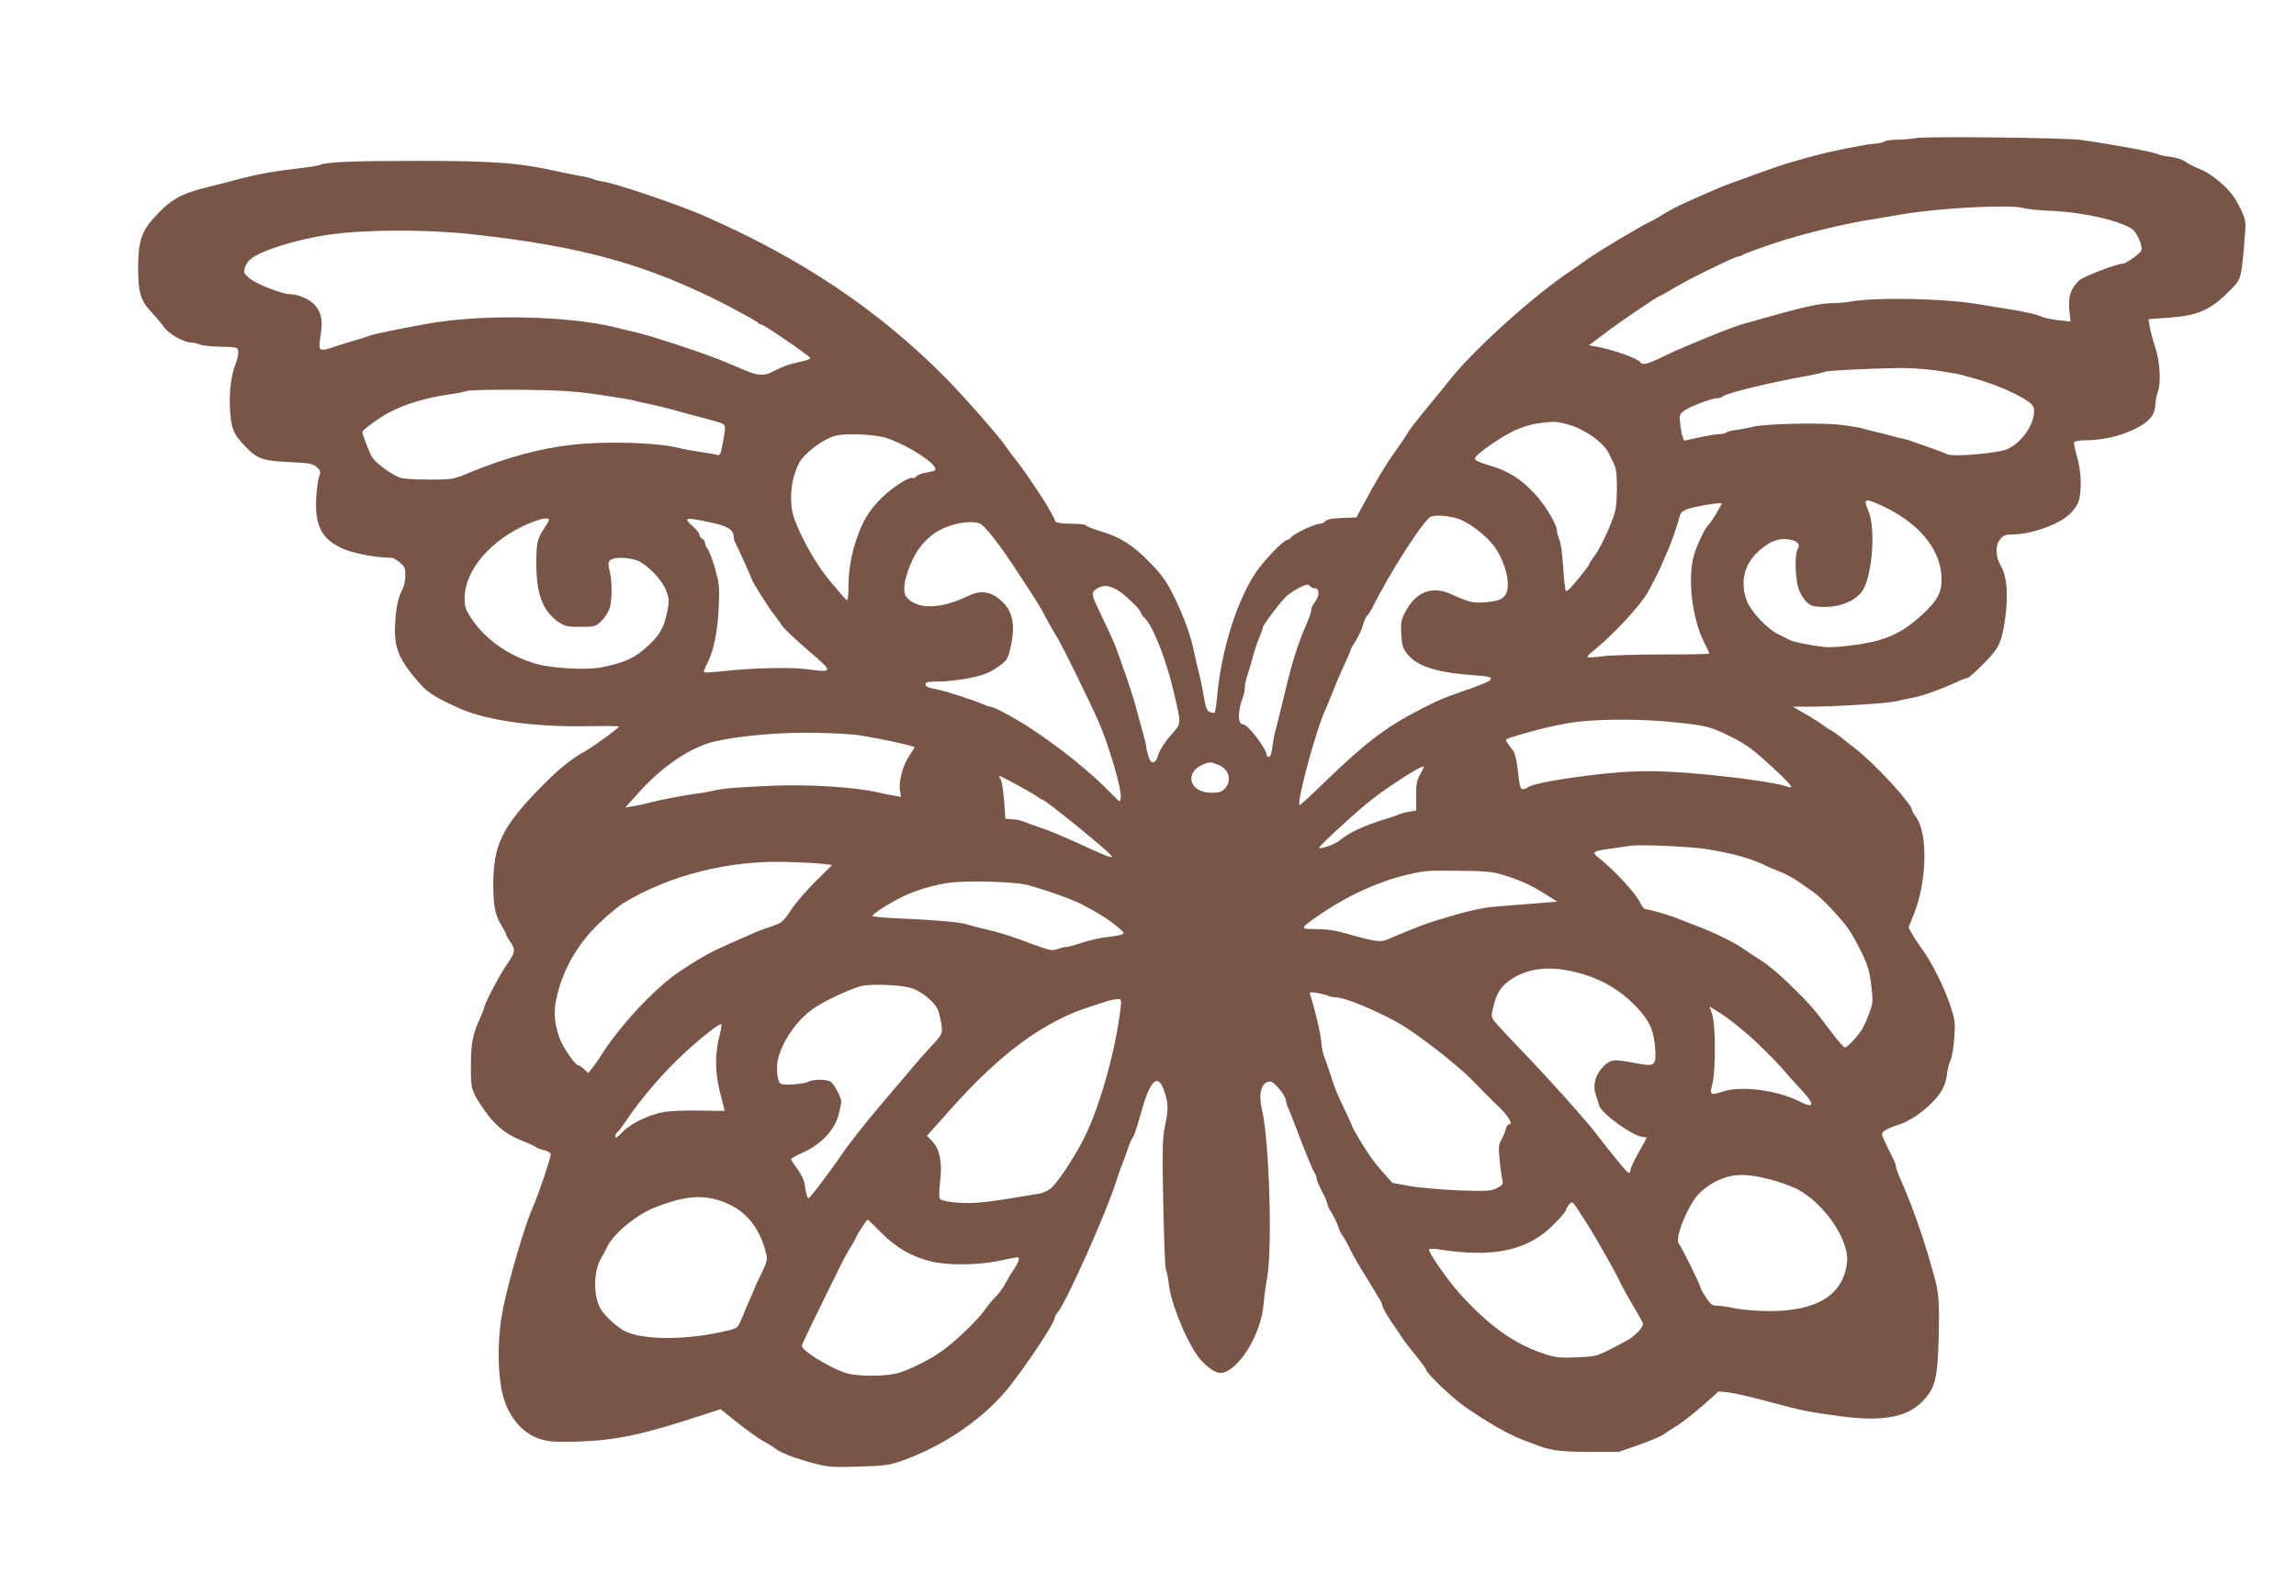 <?xml version="1.0" standalone="no"?>
<!DOCTYPE svg PUBLIC "-//W3C//DTD SVG 20010904//EN"
 "http://www.w3.org/TR/2001/REC-SVG-20010904/DTD/svg10.dtd">
<svg version="1.0" xmlns="http://www.w3.org/2000/svg"
 width="1280pt" height="890pt" viewBox="0 0 1280 890"
 preserveAspectRatio="xMidYMid meet">
<g transform="translate(0,890) scale(0.1,-0.1)"
fill="#795548" stroke="none">
<path d="M10680 8130 c-25 -5 -73 -9 -107 -9 -34 -1 -64 -5 -67 -10 -3 -4 -31
-11 -63 -13 -60 -6 -226 -39 -323 -65 -83 -22 -193 -54 -215 -63 -11 -4 -42
-15 -70 -25 -27 -9 -59 -20 -70 -25 -11 -4 -49 -18 -85 -31 -36 -12 -83 -30
-105 -40 -234 -102 -230 -100 -340 -166 -11 -7 -29 -16 -40 -21 -46 -22 -275
-158 -335 -200 -36 -26 -85 -60 -110 -77 -202 -135 -526 -428 -662 -596 -29
-37 -92 -114 -139 -171 -48 -58 -92 -116 -99 -128 -7 -13 -38 -60 -70 -104
-58 -82 -102 -156 -177 -294 l-41 -77 -80 -3 c-55 -2 -84 -7 -92 -17 -7 -8
-21 -15 -31 -15 -27 0 -141 -53 -158 -73 -7 -9 -18 -17 -24 -17 -21 0 -133
-117 -178 -185 -107 -162 -193 -442 -214 -693 -4 -45 -10 -84 -14 -86 -3 -2
-15 0 -26 4 -17 6 -23 23 -34 86 -7 44 -19 102 -26 129 -8 28 -19 77 -26 110
-18 93 -56 200 -112 315 -43 87 -65 120 -135 192 -94 98 -167 144 -279 177
-40 12 -75 26 -78 31 -3 6 -37 10 -75 10 -70 0 -100 6 -100 20 0 7 -40 80 -70
125 -59 91 -119 177 -150 215 -20 25 -43 56 -52 70 -30 47 -230 275 -331 378
-379 384 -815 676 -1367 915 -126 55 -477 174 -540 183 -25 4 -52 10 -61 15
-9 4 -43 13 -75 18 -32 6 -77 15 -99 20 -236 53 -372 64 -795 64 -375 0 -517
-6 -555 -22 -11 -5 -69 -14 -130 -21 -118 -13 -214 -30 -310 -55 -33 -9 -76
-20 -95 -25 -19 -5 -62 -16 -95 -24 -144 -34 -207 -70 -298 -172 -69 -76 -87
-135 -87 -277 0 -138 14 -184 74 -247 23 -25 55 -62 70 -84 30 -40 112 -86
154 -86 13 0 32 -5 43 -10 11 -6 63 -12 117 -13 94 -2 97 -3 100 -26 2 -13 -3
-40 -11 -60 -27 -65 -40 -156 -35 -258 6 -114 18 -143 92 -219 63 -64 94 -74
249 -81 105 -5 121 -8 143 -28 21 -20 23 -26 13 -51 -6 -16 -13 -69 -16 -119
-9 -153 30 -231 145 -283 59 -27 191 -52 276 -52 8 0 28 -12 45 -26 27 -22 31
-33 31 -72 0 -26 -7 -60 -16 -77 -24 -44 -36 -99 -41 -190 -8 -140 19 -203
145 -345 39 -43 91 -75 217 -131 152 -67 417 -103 708 -98 97 2 177 1 177 -2
0 -9 -138 -109 -189 -138 -85 -47 -155 -106 -272 -227 -191 -200 -239 -302
-239 -513 0 -122 10 -174 47 -233 13 -21 23 -41 23 -45 0 -5 12 -25 26 -46 29
-43 27 -56 -20 -124 -18 -27 -39 -61 -48 -78 -9 -16 -30 -57 -47 -89 -17 -33
-31 -65 -31 -71 0 -6 -11 -33 -23 -61 -41 -86 -52 -142 -52 -269 0 -132 1
-136 77 -247 55 -80 117 -131 196 -163 37 -14 76 -32 87 -39 11 -8 35 -17 53
-20 21 -5 32 -14 32 -24 -1 -23 -74 -239 -101 -297 -40 -87 -130 -391 -164
-558 -29 -139 -33 -314 -11 -444 26 -147 110 -255 222 -288 49 -14 86 -16 219
-12 201 7 354 40 671 144 l111 36 94 -75 c52 -42 117 -88 144 -103 28 -15 57
-33 65 -40 28 -23 109 -55 207 -81 90 -24 108 -26 257 -21 140 4 171 7 237 30
242 84 470 241 612 423 106 136 247 350 247 376 0 6 6 19 14 27 49 56 276 564
331 741 9 30 23 69 30 85 7 17 21 55 31 85 9 30 22 60 29 66 6 6 26 67 45 135
52 193 97 232 133 118 21 -64 21 -98 1 -191 -13 -63 -15 -124 -9 -428 4 -195
10 -361 15 -370 5 -9 12 -45 16 -80 13 -118 116 -359 184 -429 57 -58 95 -76
132 -60 94 39 199 224 212 374 3 39 12 108 21 155 29 169 11 765 -30 935 -21
90 -2 154 46 155 23 0 89 -81 89 -111 0 -6 6 -25 14 -42 8 -18 28 -70 46 -117
47 -125 92 -234 102 -245 4 -5 8 -16 8 -26 0 -9 14 -41 30 -72 17 -31 30 -63
30 -70 0 -8 10 -29 23 -48 12 -19 28 -52 36 -74 7 -22 19 -47 26 -55 7 -8 27
-44 44 -80 18 -36 57 -103 87 -150 29 -47 57 -92 60 -100 4 -8 12 -21 18 -28
5 -8 11 -23 13 -33 2 -11 24 -51 50 -89 27 -39 57 -84 68 -101 11 -16 44 -58
73 -93 28 -35 52 -67 52 -72 0 -19 149 -161 219 -209 123 -85 243 -154 316
-181 39 -15 79 -30 90 -34 69 -27 131 -35 285 -35 l165 0 109 38 c60 21 121
47 135 56 14 10 52 35 85 55 32 21 96 72 143 113 l84 75 52 -5 c29 -3 131 -26
227 -52 181 -49 214 -56 390 -80 233 -33 376 -9 461 75 78 78 91 127 97 368 5
196 1 243 -28 347 -44 160 -73 247 -127 390 -19 50 -46 114 -59 143 -13 29
-24 59 -24 68 0 8 -9 32 -20 52 -10 20 -29 58 -41 85 -22 46 -22 47 -3 62 10
8 39 21 64 29 60 18 115 51 175 104 70 63 101 113 109 179 3 30 12 67 20 81 7
15 17 70 21 123 6 91 5 101 -24 188 -35 103 -105 242 -157 311 -18 25 -43 62
-54 82 l-20 37 31 78 c73 183 77 453 9 540 -11 14 -20 30 -20 34 0 36 -208
262 -318 346 -13 10 -48 37 -77 61 -30 23 -57 42 -60 42 -3 0 -21 11 -38 24
-18 14 -63 43 -102 65 l-70 41 100 0 c136 0 432 19 475 30 19 5 62 14 95 20
55 11 146 43 252 91 23 11 46 19 52 19 5 0 45 35 88 78 90 90 105 124 124 272
15 125 6 219 -26 274 -31 54 -33 113 -4 150 17 21 29 26 67 26 104 0 261 56
320 113 19 18 40 47 48 66 21 50 18 176 -7 256 -11 36 -18 72 -16 78 2 7 27
12 63 12 95 1 194 23 271 61 83 40 116 78 119 138 1 23 7 54 13 69 20 51 13
171 -14 252 -24 71 -42 154 -34 156 2 0 54 4 114 8 154 11 225 42 321 136 80
79 77 71 95 270 11 129 11 131 -14 188 -14 31 -38 72 -52 91 -43 57 -131 126
-183 144 -26 10 -60 27 -75 38 -16 13 -50 25 -83 29 -32 4 -64 10 -73 15 -26
13 -250 55 -431 80 -89 12 -864 21 -920 10z m600 -390 c19 -6 91 -13 160 -16
175 -7 382 -55 449 -103 22 -17 51 -78 51 -112 0 -16 -85 -79 -106 -79 -31 0
-220 -72 -241 -92 -48 -45 -64 -90 -57 -164 l7 -67 -62 7 c-35 4 -72 11 -84
15 -68 26 -82 29 -375 76 -188 31 -561 39 -701 14 -30 -5 -75 -9 -100 -9 -61
0 -142 -16 -291 -57 -69 -19 -154 -43 -190 -53 -54 -14 -146 -49 -265 -99 -11
-5 -44 -19 -74 -31 -30 -12 -90 -39 -135 -61 -83 -40 -110 -46 -121 -29 -13
21 -150 70 -243 87 l-44 8 94 70 c85 65 292 205 302 205 2 0 40 21 83 47 90
53 336 173 355 173 8 0 18 4 23 9 6 5 85 34 177 65 154 52 403 112 558 135 36
6 108 18 160 27 205 35 599 55 670 34z m-8650 -146 c622 -68 987 -171 1430
-400 80 -42 152 -82 161 -90 8 -8 20 -14 25 -14 13 0 267 -174 271 -186 2 -5
-25 -16 -59 -22 -58 -12 -92 -24 -160 -59 -37 -18 -78 -16 -134 8 -27 11 -59
25 -71 30 -13 5 -33 13 -45 19 -104 44 -391 140 -498 166 -36 8 -92 22 -125
30 -262 64 -738 73 -1036 20 -158 -28 -305 -59 -324 -66 -11 -5 -60 -21 -110
-35 -49 -14 -100 -31 -113 -36 -13 -5 -32 -9 -42 -9 -22 0 -24 12 -10 100 11
72 -4 123 -46 160 -33 28 -88 50 -129 50 -40 0 -185 56 -221 86 -32 26 -36 34
-30 58 4 16 17 37 29 48 55 49 253 112 437 139 203 30 546 31 800 3z m8161
-759 c57 -8 120 -19 139 -24 19 -5 46 -13 60 -16 119 -32 256 -89 319 -135 22
-15 31 -30 31 -49 0 -78 -63 -171 -144 -213 -46 -24 -303 -47 -340 -31 -22 11
-63 25 -136 51 -25 8 -54 19 -65 23 -11 4 -31 10 -45 13 -14 2 -43 10 -65 16
-22 6 -65 17 -95 24 -30 7 -62 15 -70 18 -8 3 -61 12 -117 19 -116 14 -433 7
-498 -12 -22 -6 -60 -13 -85 -16 -25 -3 -49 -9 -55 -14 -5 -5 -23 -9 -40 -9
-16 0 -67 -9 -113 -19 l-84 -18 -7 21 c-5 12 -11 44 -14 73 -6 50 -5 53 25 75
35 24 152 68 183 68 12 0 26 5 32 11 17 17 264 77 472 114 46 9 88 18 94 22
11 7 235 18 413 21 55 1 147 -5 205 -13z m-7476 -132 c88 -13 178 -27 200 -32
22 -6 74 -17 115 -26 41 -9 89 -20 105 -25 17 -5 73 -21 125 -34 52 -14 115
-31 140 -38 50 -16 49 -11 28 -126 -11 -57 -14 -63 -32 -58 -12 4 -55 11 -96
17 -41 6 -91 15 -110 20 -123 32 -402 41 -600 19 -177 -19 -375 -73 -575 -156
-89 -37 -92 -38 -225 -38 -84 0 -146 5 -164 12 -56 24 -137 85 -153 116 -18
32 -53 125 -53 138 0 10 94 79 145 106 92 49 211 85 340 103 44 6 87 15 95 19
8 5 136 8 285 7 215 -2 303 -7 430 -24z m5405 -164 c103 -23 218 -101 251
-170 9 -19 22 -47 30 -63 9 -20 14 -64 13 -135 -1 -90 -5 -116 -27 -174 -35
-89 -73 -164 -103 -204 -13 -17 -24 -35 -24 -38 0 -6 -33 -49 -94 -121 -15
-19 -32 -32 -36 -29 -4 3 -11 60 -15 127 -4 68 -13 138 -21 157 -8 18 -14 41
-14 51 0 36 -66 146 -128 211 -76 82 -149 126 -252 155 -46 13 -76 27 -78 36
-3 18 128 112 218 156 37 18 93 36 130 41 89 12 99 12 150 0z m-3789 -78 c89
-24 243 -114 276 -160 16 -23 11 -26 -44 -36 -23 -3 -47 -13 -54 -21 -6 -7
-15 -12 -19 -9 -17 11 -115 -52 -175 -111 -70 -70 -103 -124 -139 -227 -31
-89 -46 -180 -46 -275 0 -49 -4 -71 -11 -67 -5 4 -46 50 -90 103 -78 95 -154
226 -198 342 -35 92 -25 224 23 317 29 56 136 137 206 154 54 14 205 8 271
-10z m5555 -378 c202 -92 325 -234 337 -388 7 -91 -17 -140 -109 -224 -80 -73
-145 -112 -235 -139 -80 -25 -256 -46 -313 -39 -84 11 -168 28 -184 37 -9 5
-39 19 -65 32 -65 30 -160 132 -181 194 -36 106 -10 204 74 276 59 51 104 68
159 61 50 -7 70 -27 53 -54 -17 -26 -15 -155 3 -215 8 -28 28 -62 44 -78 26
-25 37 -28 98 -30 93 -1 176 33 215 89 56 80 76 350 34 447 -29 68 -20 72 70
31z m-916 -43 c-17 -29 -37 -59 -46 -67 -22 -23 -69 -122 -83 -178 -33 -131
-6 -346 59 -476 17 -32 30 -61 30 -63 0 -3 -116 -5 -257 -5 -142 0 -294 -4
-337 -10 -44 -6 -82 -8 -85 -5 -3 3 5 15 19 25 115 90 277 264 319 341 12 24
31 59 41 78 10 19 25 51 33 70 8 19 24 56 35 81 22 49 55 146 66 190 6 30 31
42 116 58 54 11 112 18 118 15 2 -1 -11 -25 -28 -54z m-1415 -43 c69 -34 151
-104 185 -157 45 -70 73 -164 65 -218 -8 -56 -36 -73 -125 -80 -71 -5 -87 -1
-187 44 -110 51 -201 15 -260 -101 -22 -43 -25 -58 -21 -122 4 -62 9 -79 34
-110 57 -70 166 -104 386 -119 113 -7 108 -23 -23 -69 -158 -55 -181 -64 -284
-117 -190 -96 -310 -186 -530 -399 -80 -78 -147 -140 -150 -138 -17 18 92 422
145 534 5 11 23 54 39 95 16 41 45 110 65 153 20 42 36 80 36 84 0 3 13 27 29
52 16 25 34 65 40 88 7 23 16 45 21 48 6 4 18 23 29 43 102 206 294 503 331
513 39 11 131 -1 175 -24z m-5095 4 c0 -4 -12 -26 -26 -47 -39 -56 -45 -86
-44 -205 1 -164 37 -256 122 -316 37 -25 49 -28 124 -28 80 0 84 1 117 33 19
18 39 50 46 71 14 49 14 149 0 207 -9 34 -9 47 1 59 15 18 86 20 144 3 56 -17
146 -107 170 -172 17 -45 18 -56 6 -115 -17 -87 -40 -129 -104 -189 -74 -70
-133 -97 -264 -123 -86 -16 -276 -6 -367 21 -149 43 -281 136 -359 254 -30 46
-36 63 -36 109 0 158 145 327 358 418 67 28 112 37 112 20z m920 -18 c77 -17
110 -39 110 -74 0 -11 4 -27 10 -37 13 -24 90 -193 90 -199 0 -10 94 -160 124
-198 18 -22 39 -52 48 -66 9 -15 74 -75 143 -135 143 -123 143 -125 -7 -105
-87 12 -307 7 -466 -11 -56 -6 -105 -9 -107 -6 -3 3 6 27 20 54 35 69 55 169
62 310 5 111 3 129 -21 215 -15 52 -34 101 -42 110 -7 8 -14 23 -14 33 0 9 -7
19 -15 22 -8 4 -15 13 -15 21 0 8 -16 29 -35 46 -61 54 -51 56 115 20z m1482
-2 c29 -11 116 -123 223 -289 110 -168 111 -170 145 -235 17 -31 45 -81 63
-110 26 -40 175 -344 228 -462 59 -133 133 -385 127 -433 -3 -27 -3 -27 -48
19 -120 124 -286 258 -462 373 -89 58 -198 116 -218 116 -7 0 -26 7 -43 15
-43 19 -203 71 -247 80 -59 11 -70 16 -70 31 0 11 16 14 74 14 41 0 117 9 170
19 77 16 108 28 154 59 50 34 59 45 70 88 37 143 22 227 -51 289 -57 49 -112
55 -180 22 -152 -73 -280 -77 -341 -9 -25 28 -18 95 19 183 33 77 61 116 120
165 69 56 204 89 267 65z m763 -368 c36 -18 135 -112 135 -129 0 -6 9 -19 21
-30 46 -41 121 -232 163 -414 43 -187 44 -169 -18 -241 -33 -37 -60 -80 -68
-106 -16 -56 -43 -59 -57 -5 -6 20 -11 43 -11 50 0 7 -6 34 -14 60 -7 26 -19
67 -25 92 -34 128 -47 169 -126 390 -15 41 -40 95 -111 244 -31 65 -30 78 9
98 33 17 52 15 102 -9z m1080 17 c3 -5 15 -10 26 -10 26 0 26 -44 -1 -77 -11
-14 -20 -34 -20 -44 0 -10 -10 -40 -21 -66 -54 -123 -85 -219 -134 -428 -20
-82 -40 -163 -45 -180 -5 -16 -12 -56 -16 -87 -5 -39 -11 -58 -20 -58 -8 0
-14 7 -14 15 0 30 -103 165 -127 165 -34 0 -35 71 -2 158 5 13 9 35 9 50 0 14
6 44 14 67 8 22 22 69 31 105 10 36 26 84 36 107 11 24 19 48 19 54 0 13 100
146 132 175 27 25 97 64 115 64 6 0 15 -4 18 -10z m2010 -755 c181 -18 215
-25 305 -68 110 -53 142 -75 258 -182 81 -74 119 -115 105 -115 -4 0 -24 5
-43 11 -39 12 -187 35 -325 50 -348 38 -503 38 -769 4 -191 -24 -312 -49 -330
-66 -6 -5 -17 -9 -26 -9 -14 0 -19 18 -27 94 -6 58 -16 104 -26 118 -9 13 -24
33 -33 45 -16 22 -15 22 68 46 144 43 270 69 363 77 143 11 328 10 480 -5z
m-4520 -75 c28 -5 75 -13 105 -19 53 -9 192 -41 198 -46 2 -2 -11 -22 -27 -46
-37 -53 -62 -145 -54 -195 l6 -37 -34 6 c-19 3 -65 12 -104 21 -126 28 -383
44 -580 35 -198 -8 -279 -15 -340 -30 -22 -5 -56 -11 -75 -13 -60 -7 -213 -36
-265 -50 -27 -8 -70 -17 -94 -21 l-45 -7 65 72 c137 156 300 266 438 297 147
33 379 52 571 47 102 -2 208 -9 235 -14z m1998 -165 c60 -25 76 -88 35 -132
-17 -18 -32 -23 -74 -23 -124 0 -156 114 -44 159 34 14 42 13 83 -4z m1125
-51 c-19 -32 -23 -53 -23 -121 l0 -82 -40 -7 c-21 -3 -46 -10 -55 -14 -8 -5
-37 -15 -65 -23 -136 -42 -209 -76 -268 -124 -27 -21 -104 -49 -113 -40 -5 5
160 158 261 243 95 80 312 221 323 210 1 -2 -7 -21 -20 -42z m-2136 -125 c14
-11 29 -19 32 -19 14 0 348 -271 377 -306 13 -15 12 -16 -11 -9 -14 4 -52 20
-85 35 -184 84 -246 110 -305 129 -36 12 -74 26 -85 31 -11 5 -38 11 -60 12
l-40 3 -7 97 c-4 53 -12 106 -17 117 -6 11 -11 22 -11 25 0 6 174 -89 212
-115z m3738 -294 c151 -25 251 -54 333 -96 9 -5 41 -18 70 -29 28 -11 75 -36
102 -55 28 -20 66 -46 85 -59 43 -29 154 -146 197 -209 18 -25 51 -85 73 -131
33 -69 43 -103 52 -180 11 -88 10 -98 -12 -157 -12 -35 -32 -77 -43 -94 -30
-44 -79 -95 -92 -95 -7 0 -41 39 -77 88 -98 130 -113 148 -225 258 -57 56
-129 117 -159 135 -31 19 -75 48 -99 65 -47 35 -166 94 -265 131 -36 14 -78
30 -95 37 -46 20 -168 56 -187 56 -11 0 -23 13 -32 33 -22 51 -147 187 -234
255 -41 32 -33 37 72 51 45 6 92 13 106 15 52 9 339 -4 430 -19z m-4934 -81
l53 -7 -92 -91 c-51 -50 -113 -123 -138 -161 -43 -65 -51 -71 -105 -89 -33
-11 -77 -27 -99 -37 -242 -105 -262 -115 -405 -208 -142 -91 -348 -312 -455
-485 -11 -18 -30 -45 -43 -61 l-22 -28 -23 21 c-13 12 -27 22 -33 22 -17 1
-86 100 -105 153 -27 75 -33 139 -19 210 33 168 124 324 259 447 43 39 93 80
112 92 258 158 594 243 918 232 80 -2 168 -7 197 -10z m3779 -58 c103 -30 167
-59 243 -107 l74 -46 -134 -11 c-73 -6 -169 -14 -213 -17 -50 -3 -134 -20
-220 -45 -150 -43 -205 -63 -373 -135 -49 -21 -63 -19 -278 41 -28 8 -86 14
-129 14 -94 0 -93 2 43 94 148 99 313 173 472 210 94 22 108 23 290 21 125 -1
179 -5 225 -19z m-2635 -61 c118 -32 258 -83 320 -117 87 -47 141 -82 179
-115 40 -34 42 -37 23 -44 -11 -4 -49 -11 -84 -14 -35 -4 -95 -18 -135 -31
-39 -13 -79 -24 -89 -24 -10 0 -32 -5 -50 -12 -29 -10 -44 -7 -141 29 -122 46
-184 65 -263 83 -30 7 -73 18 -95 25 -45 14 -147 23 -372 34 -83 3 -154 9
-158 13 -7 7 58 51 142 96 75 40 164 69 263 87 96 18 380 11 460 -10z m3027
-479 c146 -31 265 -95 360 -194 76 -77 102 -133 110 -232 8 -100 -1 -108 -95
-90 -133 25 -145 24 -181 -5 -56 -48 -76 -117 -52 -177 5 -13 12 -35 15 -50
10 -45 194 -177 249 -178 9 0 17 -2 17 -4 0 -2 -20 -39 -45 -82 -25 -44 -45
-87 -45 -96 0 -10 -4 -18 -9 -18 -9 0 -82 88 -191 230 -54 70 -262 302 -395
440 -67 69 -135 142 -152 162 -31 37 -31 37 -19 90 17 73 39 111 83 145 91 69
207 89 350 59z m-3684 -93 c69 -19 149 -88 161 -138 27 -111 26 -116 -30 -175
-54 -57 -68 -74 -274 -317 -117 -138 -190 -230 -250 -318 -73 -105 -164 -225
-172 -225 -8 0 -12 16 -23 81 -3 20 -21 57 -40 82 -19 25 -35 49 -35 54 0 4
31 22 68 38 97 43 171 121 195 202 9 34 17 70 17 80 0 24 -37 94 -58 111 -19
15 -96 16 -123 2 -27 -15 -141 -23 -158 -12 -19 13 -26 101 -11 148 31 104
104 205 191 268 55 41 217 117 274 129 53 12 212 6 268 -10z m2329 -44 c9 -5
27 -9 41 -9 50 0 211 -65 352 -143 96 -52 333 -237 414 -321 48 -49 114 -117
149 -149 55 -54 79 -97 52 -97 -5 0 -13 -12 -16 -27 -4 -16 -15 -41 -24 -58
-15 -26 -17 -42 -10 -110 4 -44 11 -93 15 -110 6 -27 3 -32 -29 -49 -32 -17
-51 -18 -213 -13 -98 4 -221 15 -274 24 l-96 18 -50 55 c-27 30 -63 75 -79
100 -38 56 -94 150 -94 157 0 3 -19 44 -41 91 -51 107 -52 109 -84 207 -14 44
-30 89 -35 100 -5 11 -11 45 -14 75 -3 47 -34 177 -60 258 -7 22 -6 22 36 16
24 -4 51 -11 60 -15z m-1155 -71 c-27 -230 -112 -537 -200 -717 -50 -101 -143
-245 -184 -282 -15 -15 -44 -29 -63 -33 -294 -50 -362 -58 -455 -52 -50 3 -95
12 -102 19 -9 9 -9 32 -2 97 13 108 -1 181 -43 226 l-30 32 119 133 c285 323
530 504 793 587 36 12 79 25 95 31 17 5 41 10 54 10 23 1 23 -1 18 -51z m3509
-156 c54 -49 130 -124 169 -168 38 -43 93 -105 122 -136 74 -79 67 -101 -17
-58 -122 62 -325 88 -425 54 -69 -23 -75 -19 -59 41 19 70 19 326 0 387 l-15
46 63 -39 c34 -21 107 -79 162 -127z m-5743 11 c-28 -104 -28 -211 1 -324 14
-55 26 -101 26 -102 0 -1 -61 -1 -137 1 -75 2 -166 -2 -202 -8 -84 -15 -184
-63 -233 -114 -26 -27 -38 -35 -38 -24 0 9 5 20 10 23 6 3 29 34 52 68 71 107
182 239 282 336 91 90 227 201 246 201 4 0 1 -26 -7 -57z m5849 -807 c54 -14
125 -39 159 -57 152 -81 291 -287 276 -409 -22 -180 -166 -270 -432 -270 -67
0 -151 7 -190 15 -38 8 -84 15 -102 15 -26 0 -37 7 -62 46 -17 25 -31 50 -31
56 0 12 -106 226 -121 245 -23 27 44 198 105 269 18 22 58 53 87 69 94 51 169
56 311 21z m-5795 -142 c100 -47 168 -136 202 -264 11 -43 10 -48 -23 -118
-20 -40 -36 -74 -36 -76 0 -3 -10 -26 -22 -53 -12 -26 -34 -77 -48 -113 -27
-65 -28 -65 -81 -78 -220 -55 -477 -56 -579 -2 -40 21 -100 76 -127 115 -46
67 -47 215 -2 289 10 17 24 42 30 56 31 74 156 180 259 223 185 76 300 82 427
21z m4773 -95 c56 -87 176 -299 196 -346 8 -18 39 -73 69 -124 30 -50 55 -96
55 -101 0 -18 -41 -62 -78 -85 -20 -12 -71 -39 -112 -60 -70 -35 -82 -37 -182
-41 -89 -4 -117 -1 -174 18 -168 54 -308 153 -474 335 -66 72 -180 236 -173
248 3 5 22 6 42 3 315 -52 512 -10 658 142 35 35 63 69 63 75 0 6 8 19 17 30
21 22 14 29 93 -94z m-3926 -63 c83 -84 173 -135 280 -160 95 -22 259 -20 375
4 52 11 98 20 103 20 15 0 8 -25 -16 -61 -14 -20 -37 -58 -51 -85 -15 -27 -39
-60 -54 -74 -15 -14 -41 -45 -58 -70 -37 -54 -157 -171 -234 -227 -64 -47
-161 -98 -238 -124 -75 -26 -246 -26 -316 -1 -100 37 -235 123 -235 149 0 4
31 71 69 148 38 77 91 185 118 240 26 55 62 124 80 153 18 29 33 55 33 58 0 8
62 104 67 104 2 0 37 -33 77 -74z"/>
</g>
</svg>
